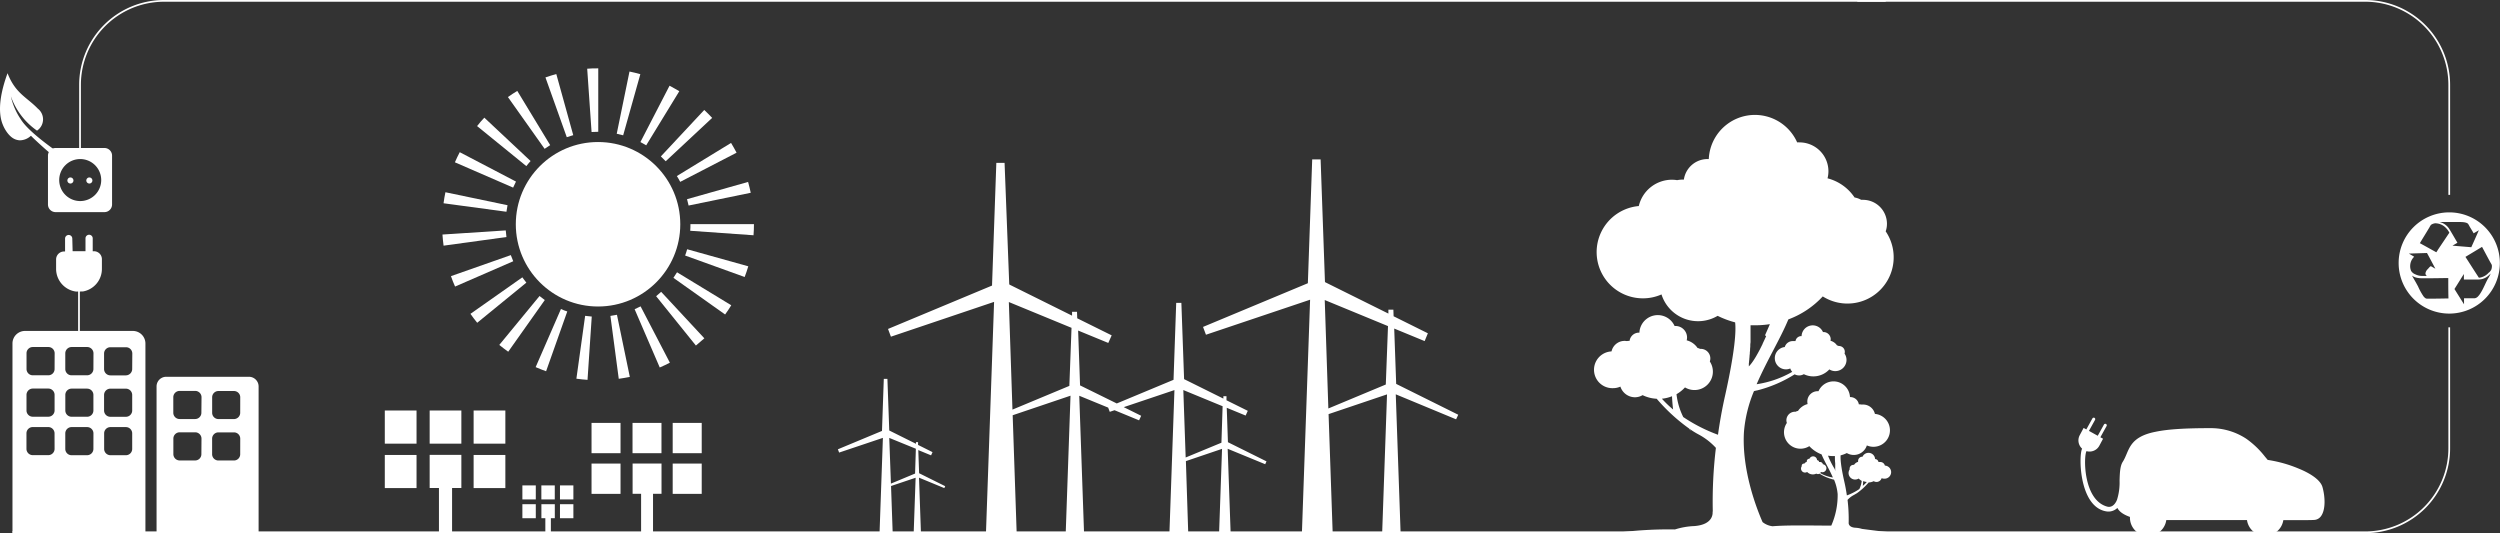 <svg xmlns="http://www.w3.org/2000/svg" viewBox="0 0 691.59 147.49"><rect x="0" y="0" width="691.59" height="147.49" fill="#333333" stroke="none"/><defs><style>.cls-1{fill:#fff;}.cls-2,.cls-3{fill:none;stroke:#fff;stroke-width:0.48px;}.cls-3{stroke-miterlimit:10;}</style></defs><title>vervolg-banner-slide-2</title><g id="Laag_2" data-name="Laag 2"><g id="Laag_1-2" data-name="Laag 1"><path class="cls-1" d="M2.09,20.25c2.15,5.6,5.35,6.65,8.37,9.8a3.76,3.76,0,0,1-.22,6.09A19.48,19.48,0,0,1,3,26.63,18.49,18.49,0,0,0,5.75,33c1.95,3.19,7.9,7.42,10.56,9.32l-1.83.57c-1.32-1-5.28-4.63-5.92-5.34a4.54,4.54,0,0,1-3.1,1.27,3.73,3.73,0,0,1-.83-.14C2.81,38.23,1.42,36.09.8,34.55-.87,30.6.34,25,2.09,20.25"/><path class="cls-1" d="M22.14,55.62A5.81,5.81,0,1,1,28,49.81a5.81,5.81,0,0,1-5.81,5.81M28.9,40.94H15.38a2.12,2.12,0,0,0-2.11,2.11V56.57a2.11,2.11,0,0,0,2.11,2.11H28.9A2.11,2.11,0,0,0,31,56.57V43.05a2.11,2.11,0,0,0-2.11-2.11"/><path class="cls-1" d="M19.49,49.09a.84.84,0,1,0,.83.84.84.84,0,0,0-.83-.84"/><path class="cls-1" d="M24.72,49.09a.84.84,0,1,0,.84.84.84.84,0,0,0-.84-.84"/><path class="cls-2" d="M51.61,147.86"/><path class="cls-3" d="M677.55,90.55V124a23.25,23.25,0,0,1-23.25,23.25H3.41"/><path class="cls-3" d="M677.55,53.9V23.49A23.25,23.25,0,0,0,654.31.24H513.79"/><path class="cls-3" d="M521.66.24H45.38A23.25,23.25,0,0,0,22.14,23.49V42.92"/><rect class="cls-1" x="174.98" y="116.99" width="8.01" height="8.38"/><rect class="cls-1" x="163.64" y="116.99" width="8.02" height="8.38"/><rect class="cls-1" x="163.64" y="128.24" width="8.02" height="8.38"/><rect class="cls-1" x="186.09" y="116.99" width="8.03" height="8.38"/><rect class="cls-1" x="186.09" y="128.24" width="8.03" height="8.38"/><rect class="cls-1" x="118.86" y="113.56" width="8.77" height="9.17"/><rect class="cls-1" x="106.45" y="113.56" width="8.78" height="9.17"/><rect class="cls-1" x="106.45" y="125.86" width="8.78" height="9.16"/><rect class="cls-1" x="131.02" y="113.56" width="8.78" height="9.17"/><rect class="cls-1" x="131.02" y="125.86" width="8.78" height="9.16"/><rect class="cls-1" x="149.76" y="134.28" width="3.71" height="3.88"/><rect class="cls-1" x="144.51" y="134.28" width="3.71" height="3.88"/><rect class="cls-1" x="144.51" y="139.48" width="3.71" height="3.88"/><rect class="cls-1" x="154.91" y="134.28" width="3.71" height="3.88"/><rect class="cls-1" x="154.91" y="139.48" width="3.71" height="3.88"/><path class="cls-1" d="M629.59,147.25a5.06,5.06,0,0,0,2.06-3.36h3.9c2,0,3.83,0,4.66-.06a2.45,2.45,0,0,0,1.89-1.08c1.3-1.81,1.11-5.43.38-8-.61-2.18-3.85-4-6.47-5.07a35.65,35.65,0,0,0-8.68-2.45l-.75-.89a24.16,24.16,0,0,0-5.23-5,17.83,17.83,0,0,0-9.82-2.9h0c-7.09,0-11.78.29-15.19,1-7.7,1.49-7.25,5.42-9.1,8.3-.77,1.19-.83,3.16-.89,5.24a15.94,15.94,0,0,1-.72,5.32.74.74,0,0,0-.11.25c-.49,1-1.34,1.94-2.62,1.59-6.63-1.83-6.53-13.87-5.7-15.34a3.07,3.07,0,0,0,3.53-1.46l1-1.87.05-.1-.74-.41,1.7-3.07a.42.42,0,1,0-.73-.41l-1.7,3.07-2.43-1.35,1.7-3.07a.42.42,0,0,0-.73-.41l-1.7,3.07-.74-.41-.06.1-1,1.87a3.07,3.07,0,0,0,.64,3.77c-1,1.83-.88,16.49,7,17.39a3.58,3.58,0,0,0,2.76-1c.48,1,1.62,1.83,3.47,2.49,0,.07,0,.14,0,.21a5.07,5.07,0,0,0,2.09,4.1H523.5c-2.93-.28-5.79-.65-8.42-1a7.35,7.35,0,0,0-1.87-.32c-2-.16-1.8-1.43-1.8-1.43h0a44.6,44.6,0,0,0-.31-6.27,6.18,6.18,0,0,1,1.72-1.34,7.44,7.44,0,0,0,.88-.55c-.12.23-.16.33.05,0a17.92,17.92,0,0,0,3.19-2.93,3.58,3.58,0,0,0,1.4-.36,1.54,1.54,0,0,0,.76.22,1.51,1.51,0,0,0,1.43-1.05,1.89,1.89,0,0,0,.73.14,1.81,1.81,0,0,0,.17-3.62,1.33,1.33,0,0,0-1.31-1h-.22a1.12,1.12,0,0,0-.21,0h-.05a.93.93,0,0,0-.92-.8h0a1.82,1.82,0,0,0-3.48-.65h-.08a1.14,1.14,0,0,0-1.14,1.14.81.81,0,0,0,0,.28,1.8,1.8,0,0,0-1.07.76.8.8,0,0,0-.24.08h-.08a1,1,0,0,0-.95.94.84.84,0,0,0,0,.3,1.86,1.86,0,0,0-.3,1,1.81,1.81,0,0,0,1.8,1.81,1.84,1.84,0,0,0,1-.28,3.55,3.55,0,0,0,.84.65,6.79,6.79,0,0,1-.66,2.26,16,16,0,0,1-3.45,1.76c-.18-1.22-.41-2.54-.73-3.92-1-4.42-1.06-6.33-1-7.16a8.67,8.67,0,0,0,1.72-.64,3.79,3.79,0,0,0,5.54-2.11,4.56,4.56,0,1,0,2.23-8.72,3.35,3.35,0,0,0-3.26-2.59,3.18,3.18,0,0,0-.51,0,2.93,2.93,0,0,0-.58-.06h-.1a2.37,2.37,0,0,0-2.34-2h-.11a4.55,4.55,0,0,0-8.71-1.63h-.24a2.85,2.85,0,0,0-2.85,2.85,3.17,3.17,0,0,0,.08.71,4.52,4.52,0,0,0-2.65,1.89,2.06,2.06,0,0,0-.65.23h-.19a2.37,2.37,0,0,0-2.38,2.36,2.34,2.34,0,0,0,.13.74,4.56,4.56,0,0,0,6.21,6.42,8.93,8.93,0,0,0,3.39,2.28c.77,1.9,2.13,4.08,3.13,6.4a10,10,0,0,1-3.51-1.23.94.94,0,0,0,.2-.32,1.34,1.34,0,0,0,.45.09,1.11,1.11,0,0,0,.1-2.21.81.81,0,0,0-.79-.63l-.12,0-.14,0h0a.56.56,0,0,0-.56-.5h0a1.1,1.1,0,0,0-2.11-.39h-.05a.69.69,0,0,0-.69.69.53.53,0,0,0,0,.18,1.09,1.09,0,0,0-.66.47l-.14,0H499a.58.58,0,0,0-.58.57.55.55,0,0,0,0,.18,1.09,1.09,0,0,0-.19.62,1.11,1.11,0,0,0,1.12,1.11,1.09,1.09,0,0,0,.57-.17,2.15,2.15,0,0,0,1.58.68,2.11,2.11,0,0,0,.94-.22,1,1,0,0,0,.47.13.89.89,0,0,0,.43-.12,12.75,12.75,0,0,0,3.7,1.59l.32.07a13.16,13.16,0,0,1,1,4,20.81,20.81,0,0,1-1.76,8.71l-1,0c-3.6,0-11-.18-15.25.18a5.49,5.49,0,0,1-2.76-1.15c-1.65-3.76-5.79-14.39-5.15-24.93a37,37,0,0,1,2.77-11.3c.29-.08.59-.15.89-.2a35.88,35.88,0,0,0,10.37-4.45,2.57,2.57,0,0,0,1.23.31,2.64,2.64,0,0,0,1.31-.35,5.9,5.9,0,0,0,2.65.61,6,6,0,0,0,4.4-1.93,3.1,3.1,0,0,0,4.75-2.63,3,3,0,0,0-.54-1.73,1.67,1.67,0,0,0,.07-.51,1.6,1.6,0,0,0-1.59-1.6h-.11a1.4,1.4,0,0,0-.46-.17,3.1,3.1,0,0,0-1.8-1.28,2,2,0,0,0,.06-.48,2,2,0,0,0-2-1.93h-.14a3.09,3.09,0,0,0-5.92,1.12h-.06a1.62,1.62,0,0,0-1.62,1.38h-.07a2,2,0,0,0-.39,0,2.32,2.32,0,0,0-.35,0A2.28,2.28,0,0,0,493.73,96a3.1,3.1,0,0,0,.28,6.18,3,3,0,0,0,1.24-.25,2.58,2.58,0,0,0,.55.93,28,28,0,0,1-9.85,3.43c2.8-6.5,6.59-12.61,8.77-17.93A24.6,24.6,0,0,0,504.24,82a12.79,12.79,0,0,0,17.41-18A6.34,6.34,0,0,0,522,61.9a6.63,6.63,0,0,0-6.63-6.62c-.17,0-.33,0-.5,0a5.77,5.77,0,0,0-1.83-.65,12.85,12.85,0,0,0-7.48-5.3,7.86,7.86,0,0,0,.25-1.94,8,8,0,0,0-8-8,4.17,4.17,0,0,0-.65,0A12.78,12.78,0,0,0,472.71,44l-.34,0a6.62,6.62,0,0,0-6.55,5.68h-.27a8.25,8.25,0,0,0-1.59.16,9.11,9.11,0,0,0-1.44-.12A9.42,9.42,0,0,0,453.35,57a12.79,12.79,0,0,0,1.15,25.53,12.64,12.64,0,0,0,5.13-1.08,10.61,10.61,0,0,0,15.53,5.92A25,25,0,0,0,480,89.18c.28,2.34,0,7.73-2.74,20.09-.88,3.88-1.53,7.57-2,11a44.79,44.79,0,0,1-9.61-4.9,18.83,18.83,0,0,1-1.87-6.32,9.86,9.86,0,0,0,2.35-1.88A5.09,5.09,0,0,0,473,100a2.8,2.8,0,0,0,.14-.84,2.64,2.64,0,0,0-2.64-2.65l-.22,0a2.3,2.3,0,0,0-.68-.25,5.12,5.12,0,0,0-3-2.11,3.68,3.68,0,0,0,.1-.78,3.19,3.19,0,0,0-3.19-3.19h-.26a5.09,5.09,0,0,0-9.73,1.84h-.14a2.61,2.61,0,0,0-2.58,2.28h-.14a3.3,3.3,0,0,0-.61.06,3.69,3.69,0,0,0-4.24,2.85,5.09,5.09,0,0,0,.45,10.17,5,5,0,0,0,2-.43,4.26,4.26,0,0,0,4,2.95,4.19,4.19,0,0,0,2.14-.59,9.94,9.94,0,0,0,3.9,1,49.79,49.79,0,0,0,9,8.26c.56,1,.45.73.12.08a20.51,20.51,0,0,0,2.46,1.53,17.91,17.91,0,0,1,4.8,3.72,124.22,124.22,0,0,0-.86,17.63h-.06s.59,3.58-5.06,4a20.34,20.34,0,0,0-5.33.93h-.15a108.91,108.91,0,0,0-14.77.78h-61l-1.33-38.16L402.81,116l.59-1.27-17.17-8.53,0-.09-.54-15.22,8.42,3.47L395,92.2l-9.48-4.71-.06-1.82h-1.38l0,1.08-17.49-8.68-.06-.15-1.2-33.82H363l-1.2,34.25-29,12.09.81,2.16,28.81-9.69-2.26,64.34H340.43l-.81-23.1L350,128.42l.36-.79-10.67-5.3,0-.06-.33-9.46,5.23,2.15.59-1.31-5.89-2.92,0-1.13h-.86l0,.67-10.87-5.39,0-.09-.75-21h-1.43l-.74,21.28-15.7,6.54-10.16-5,0-.09-.53-15.08,8.34,3.43.94-2.1L298,88.05l-.06-1.8h-1.37l0,1.07-17.33-8.6-.05-.14L277.9,45.05h-2.28L274.43,79,245.66,91l.8,2.14L275,83.51l-2.24,63.74h-18l-.53-15.11,7,2.89.25-.53-7.22-3.59v0l-.23-6.4,3.54,1.46.4-.89-4-2,0-.76h-.58l0,.45L246,119.09l0-.06-.51-14.22h-1l-.5,14.4-12.2,5.08.34.91,12.11-4.07-.92,26.12H180.65V136.61H183v-8.38h-8v8.38h2.35v10.64H152.39v-3.89h1.09v-3.88h-3.71v3.88h1.09v3.89H125.06V135h2.57v-9.16h-8.77V135h2.57v12.23m394-14.14a3.47,3.47,0,0,0,1,.24,10.63,10.63,0,0,1-1.11,1.08C515.34,134.2,515.4,133.71,515.42,133.12ZM459.74,110.3a9.77,9.77,0,0,0,2.8-.69c.07,1.66.22,3,.3,3.67A30.2,30.2,0,0,1,459.74,110.3ZM488.58,93l-.28.6-.09.2-.6,1.27,0,.06-.28.56-.13.27-.27.53-.13.26-.47.87-.17.3-.23.41-.19.33-.22.36-.24.39-.25.38-.3.43-.16.22-.26.33-.14.17c-.13.15-.26.3-.38.42v-.1l0-.22v-.08l0-.31v-.07l.06-.46,0-.15.07-.57,0-.14.06-.55,0-.21.08-.7,0-.27.07-.68,0-.29.06-.7,0-.33q0-.41.07-.83l0-.35q0-.33,0-.67l0-.35q0-.42,0-.84l0-.41q0-.41,0-.82c0-.14,0-.28,0-.42s0-.41,0-.61,0-.17,0-.25c.47,0,.94,0,1.42,0a24.8,24.8,0,0,0,3.93-.31c-.41,1-.87,2-1.34,3.08Zm19,36.87,0-.07a22.63,22.63,0,0,1-1.89-3.75,8.63,8.63,0,0,0,1.39.12c.18,0,.35,0,.52,0,0,.66,0,1.35.09,2v.12l0,.25,0,.18,0,.2,0,.21,0,.14,0,.31v.05l0,.22v.08l0,.13v.22A3.23,3.23,0,0,1,507.57,129.82Zm91.71,14h22.31a5.06,5.06,0,0,0,2.06,3.41H597.22A5.06,5.06,0,0,0,599.28,143.84Zm-215.93-37.5L367.47,113l-1-30,17.5,7.21Zm-15.83,8.19,16.17-5.46-1.34,38.17H368.66Zm-39.47,13,10-3.39-.81,23.11h-8.55Zm9.83-5.09L328,126.56l-.65-18.66,10.87,4.48Zm-13-14.56-1.38,39.36H299.88l-1.32-37.79,8,3.28.44,1.17,1.32-.45,6.79,2.8.58-1.26-4.82-2.39Zm-29.07-1.16-15.74,6.56-1-29.76,17.34,7.14Zm-15.68,8.12,16-5.41-1.32,37.81H281.24Zm-27,16.13-6.68,2.78L246,121.14l7.36,3Zm-6.65,3.45,6.8-2.29-.53,15.12h-5.82Z"/><circle class="cls-1" cx="165.44" cy="62.04" r="22.75"/><path class="cls-1" d="M150.71,83c-.5-.35-1-.73-1.46-1.11L138.12,95.42c.8.65,1.63,1.28,2.47,1.88Z"/><path class="cls-1" d="M124.75,76.39c.34,1,.72,1.94,1.14,2.88l16.09-7c-.24-.56-.47-1.13-.67-1.7Z"/><path class="cls-1" d="M182.9,80.73c-.45.42-.91.82-1.39,1.21l11,13.65c.8-.65,1.58-1.33,2.34-2Z"/><path class="cls-1" d="M145.61,78.19c-.39-.47-.76-1-1.11-1.47l-14.36,10.1c.59.84,1.22,1.67,1.87,2.47Z"/><path class="cls-1" d="M161.87,87.37l-2.42,17.39c1,.14,2.05.25,3.08.32l1.17-17.51C163.09,87.52,162.47,87.45,161.87,87.37Z"/><path class="cls-1" d="M170.67,87.08c-.6.12-1.21.23-1.81.31l2.31,17.4c1-.14,2-.31,3.06-.52Z"/><path class="cls-1" d="M155.18,85.48l-7,16.08c.95.41,1.92.8,2.89,1.14l5.86-16.54C156.31,86,155.74,85.72,155.18,85.48Z"/><path class="cls-1" d="M146.78,44.55l-12.8-12c-.7.75-1.39,1.53-2,2.33l13.62,11.07C146,45.46,146.36,45,146.78,44.55Z"/><path class="cls-1" d="M177.21,84.75c-.54.28-1.1.55-1.65.79l6.95,16.12c.94-.41,1.89-.85,2.8-1.33Z"/><path class="cls-1" d="M152.2,40.15l-9.1-15c-.88.53-1.75,1.1-2.59,1.7l10.15,14.32C151.16,40.81,151.68,40.47,152.2,40.15Z"/><path class="cls-1" d="M165.44,36.46h.06V18.91h-.06c-1,0-2,0-3,.1l1.21,17.51C164.23,36.48,164.84,36.46,165.44,36.46Z"/><path class="cls-1" d="M177.14,20.52c-1-.28-2-.53-3-.73L170.61,37c.6.12,1.19.27,1.78.43Z"/><path class="cls-1" d="M140.1,65.57c-.08-.6-.15-1.22-.19-1.83L122.4,64.88c.07,1,.17,2.06.31,3.08Z"/><path class="cls-1" d="M142.74,50.23,127.18,42.1c-.48.92-.93,1.86-1.34,2.8l16.11,7C142.2,51.33,142.46,50.77,142.74,50.23Z"/><path class="cls-1" d="M140.4,56.77l-17.18-3.59c-.21,1-.39,2-.52,3.05l17.4,2.35C140.17,58,140.28,57.37,140.4,56.77Z"/><path class="cls-1" d="M158.58,37.39l-4.69-16.91c-1,.28-2,.59-3,.94l5.9,16.53C157.4,37.74,158,37.55,158.58,37.39Z"/><path class="cls-1" d="M187.92,25.23c-.88-.54-1.79-1-2.7-1.52L177.16,39.3c.54.28,1.08.58,1.6.9Z"/><path class="cls-1" d="M208.57,62V62H191V62c0,.62,0,1.24-.06,1.84l17.51,1.24C208.53,64.11,208.57,63.07,208.57,62Z"/><path class="cls-1" d="M202.29,84.45l-15-9.13c-.32.52-.66,1-1,1.54L200.59,87C201.18,86.2,201.76,85.33,202.29,84.45Z"/><path class="cls-1" d="M207,73.67l-16.91-4.72c-.16.59-.35,1.17-.56,1.74L206,76.63C206.38,75.66,206.7,74.66,207,73.67Z"/><path class="cls-1" d="M184.16,44.61l12.85-12c-.7-.75-1.44-1.49-2.19-2.19l-12,12.85C183.3,43.73,183.74,44.17,184.16,44.61Z"/><path class="cls-1" d="M190.49,56.86l17.19-3.53c-.21-1-.45-2-.73-3l-16.89,4.77C190.22,55.66,190.37,56.26,190.49,56.86Z"/><path class="cls-1" d="M188.17,50.31l15.59-8.07c-.47-.91-1-1.82-1.52-2.7l-15,9.16C187.59,49.23,187.89,49.77,188.17,50.31Z"/><path class="cls-1" d="M66.45,125.65a1.73,1.73,0,0,1-1.74,1.74H60.42a1.74,1.74,0,0,1-1.74-1.75v-4.29a1.74,1.74,0,0,1,1.75-1.74h4.29a1.73,1.73,0,0,1,1.74,1.74Zm0-11.46a1.74,1.74,0,0,1-1.74,1.74H60.43a1.74,1.74,0,0,1-1.74-1.73v-4.3a1.73,1.73,0,0,1,1.74-1.73h4.29a1.73,1.73,0,0,1,1.74,1.73ZM55.71,125.64A1.73,1.73,0,0,1,54,127.38h-4.3a1.75,1.75,0,0,1-1.74-1.75v-4.3a1.74,1.74,0,0,1,1.75-1.74H54a1.75,1.75,0,0,1,1.74,1.74Zm0-11.45A1.73,1.73,0,0,1,54,115.92H49.68a1.74,1.74,0,0,1-1.74-1.74v-4.3a1.75,1.75,0,0,1,1.74-1.74H54a1.75,1.75,0,0,1,1.75,1.74Zm15.83,33.06,0-40.34a2.68,2.68,0,0,0-2.67-2.68l-22.9,0a2.67,2.67,0,0,0-2.66,2.67l0,40.34Z"/><path class="cls-1" d="M36.57,124.19a1.74,1.74,0,0,1-1.74,1.74H30.54a1.75,1.75,0,0,1-1.73-1.74v-4.3a1.73,1.73,0,0,1,1.73-1.74h4.29a1.74,1.74,0,0,1,1.74,1.75Zm0-10.63a1.74,1.74,0,0,1-1.74,1.74h-4.3a1.74,1.74,0,0,1-1.74-1.75v-4.3a1.74,1.74,0,0,1,1.74-1.73h4.31a1.74,1.74,0,0,1,1.73,1.75Zm0-11.46a1.77,1.77,0,0,1-1.74,1.74h-4.3a1.75,1.75,0,0,1-1.74-1.74v-4.3a1.74,1.74,0,0,1,1.75-1.74h4.3A1.73,1.73,0,0,1,36.6,97.8ZM25.84,124.18a1.75,1.75,0,0,1-1.75,1.75H19.8a1.74,1.74,0,0,1-1.74-1.75v-4.29a1.74,1.74,0,0,1,1.74-1.74H24.1a1.74,1.74,0,0,1,1.75,1.74Zm0-10.64a1.74,1.74,0,0,1-1.74,1.75h-4.3a1.74,1.74,0,0,1-1.73-1.75v-4.29a1.73,1.73,0,0,1,1.74-1.74h4.29a1.74,1.74,0,0,1,1.74,1.74Zm0-11.46a1.75,1.75,0,0,1-1.75,1.74h-4.3a1.73,1.73,0,0,1-1.73-1.74v-4.3A1.75,1.75,0,0,1,19.83,96h4.29a1.75,1.75,0,0,1,1.74,1.74ZM15.1,124.17a1.75,1.75,0,0,1-1.75,1.74H9.06a1.74,1.74,0,0,1-1.74-1.75v-4.29a1.73,1.73,0,0,1,1.74-1.73h4.29a1.75,1.75,0,0,1,1.74,1.75Zm0-10.63a1.74,1.74,0,0,1-1.75,1.74H9.06a1.73,1.73,0,0,1-1.73-1.75v-4.29a1.75,1.75,0,0,1,1.74-1.75h4.29a1.74,1.74,0,0,1,1.74,1.75Zm0-11.46a1.73,1.73,0,0,1-1.74,1.74H9.07a1.73,1.73,0,0,1-1.73-1.74v-4.3A1.72,1.72,0,0,1,9.08,96h4.3a1.73,1.73,0,0,1,1.74,1.73Zm25.13,45.15,0-52.2a3.48,3.48,0,0,0-3.47-3.48l-29.88,0A3.47,3.47,0,0,0,3.45,95l0,52.18Z"/><path class="cls-1" d="M22.94,80.63a6.33,6.33,0,0,0,5.25-6.3.33.33,0,0,1,0-.08v0l0-2.58a2.2,2.2,0,0,0-2.23-2.17h-.31l0-3.56a1,1,0,0,0-2,0l0,3.56-3.56,0L20,66a1,1,0,0,0-2,0l0,3.57h-.3a2.2,2.2,0,0,0-2.18,2.22l0,2.59a.14.14,0,0,1,0,0,.61.61,0,0,0,0,.08,6.33,6.33,0,0,0,5.53,6.2"/><line class="cls-3" x1="21.85" y1="80.25" x2="21.85" y2="92.59"/><path class="cls-1" d="M677.55,58.75a14,14,0,1,0,14,14A14,14,0,0,0,677.55,58.75ZM667,74.94a3.22,3.22,0,0,1-.26-1.28,3.62,3.62,0,0,1,1-2.53l.1-.1-.11-.08c-.44-.27-.91-.53-1.34-.8,1.65-.06,3.32-.1,5-.16.8,1.43,1.55,2.9,2.33,4.35l-1.22-.69-.06,0-.05,0A2.08,2.08,0,0,0,672,74l-.37.42a2,2,0,0,0-.66,1.2v0a.82.82,0,0,0,.4.71l-1.25,0h0a4.26,4.26,0,0,1-1.88-.41A2.38,2.38,0,0,1,667,74.94Zm5.76,7.68h-.8l-.45,0a1.15,1.15,0,0,1-.43-.06,2.2,2.2,0,0,1-.69-.64,17.06,17.06,0,0,1-1.47-2.68c-.53-1-1.12-2-1.68-3a3.71,3.71,0,0,0,1.45.62,7.5,7.5,0,0,0,1.51.12h1.34c1.9,0,3.87-.05,5.74-.06,0,1.87,0,3.76.05,5.64C675.84,82.58,674.28,82.62,672.74,82.62Zm1.61-13.43c-.14.21-.26.42-.4.6-1.52-.84-3-1.68-4.55-2.52.84-1.41,1.84-3,2.7-4.46a3.75,3.75,0,0,1,.38-.61,2.57,2.57,0,0,1,1.13-.43l.16,0a3.53,3.53,0,0,1,.61.07,4.15,4.15,0,0,1,1.73.76,5.3,5.3,0,0,1,1.45,1.77C676.5,66,675.42,67.59,674.35,69.19ZM679.73,67c-.7-1.16-1.4-2.43-2.12-3.58a4.33,4.33,0,0,0-2.75-2c.35,0,.71,0,1.08,0h.91l1.07,0,1.14,0c.5,0,1,0,1.5,0,.86,0,1.92.1,2.24.56a6.06,6.06,0,0,1,.35.62c.36.63.74,1.2,1.09,1.84l.05.1.1-.06c.46-.26.91-.52,1.35-.79-.67,1.55-1.39,3.14-2.09,4.7l-5.21-.43,1.26-.74.1-.06Zm8.57,10c-.75,1.35-1.29,2.84-2.11,4.11a5.36,5.36,0,0,1-.66.87,1.58,1.58,0,0,1-.92.53l-.58,0h-.85l-1.15,0h-.39v.12c0,.17,0,.36,0,.55s0,.66,0,1c-.88-1.39-1.78-2.83-2.65-4.23.88-1.37,1.74-2.8,2.61-4.15v1.53h.11l2.46,0h1a6.38,6.38,0,0,0,1.39-.11,4.42,4.42,0,0,0,1.7-.85,6.94,6.94,0,0,0,.77-.72C688.83,76.14,688.56,76.59,688.3,77.05Zm.23-1.64A4.27,4.27,0,0,1,686,76.81l-.26,0h0a2.19,2.19,0,0,1-.2-.3c-1.19-1.82-2.34-3.64-3.51-5.45l4.59-2.77c.76,1.4,1.55,2.92,2.34,4.35a5.51,5.51,0,0,1,.34.61,1.13,1.13,0,0,1,.05.39,2.67,2.67,0,0,1-.19,1A3.29,3.29,0,0,1,688.53,75.42Z"/></g></g></svg>